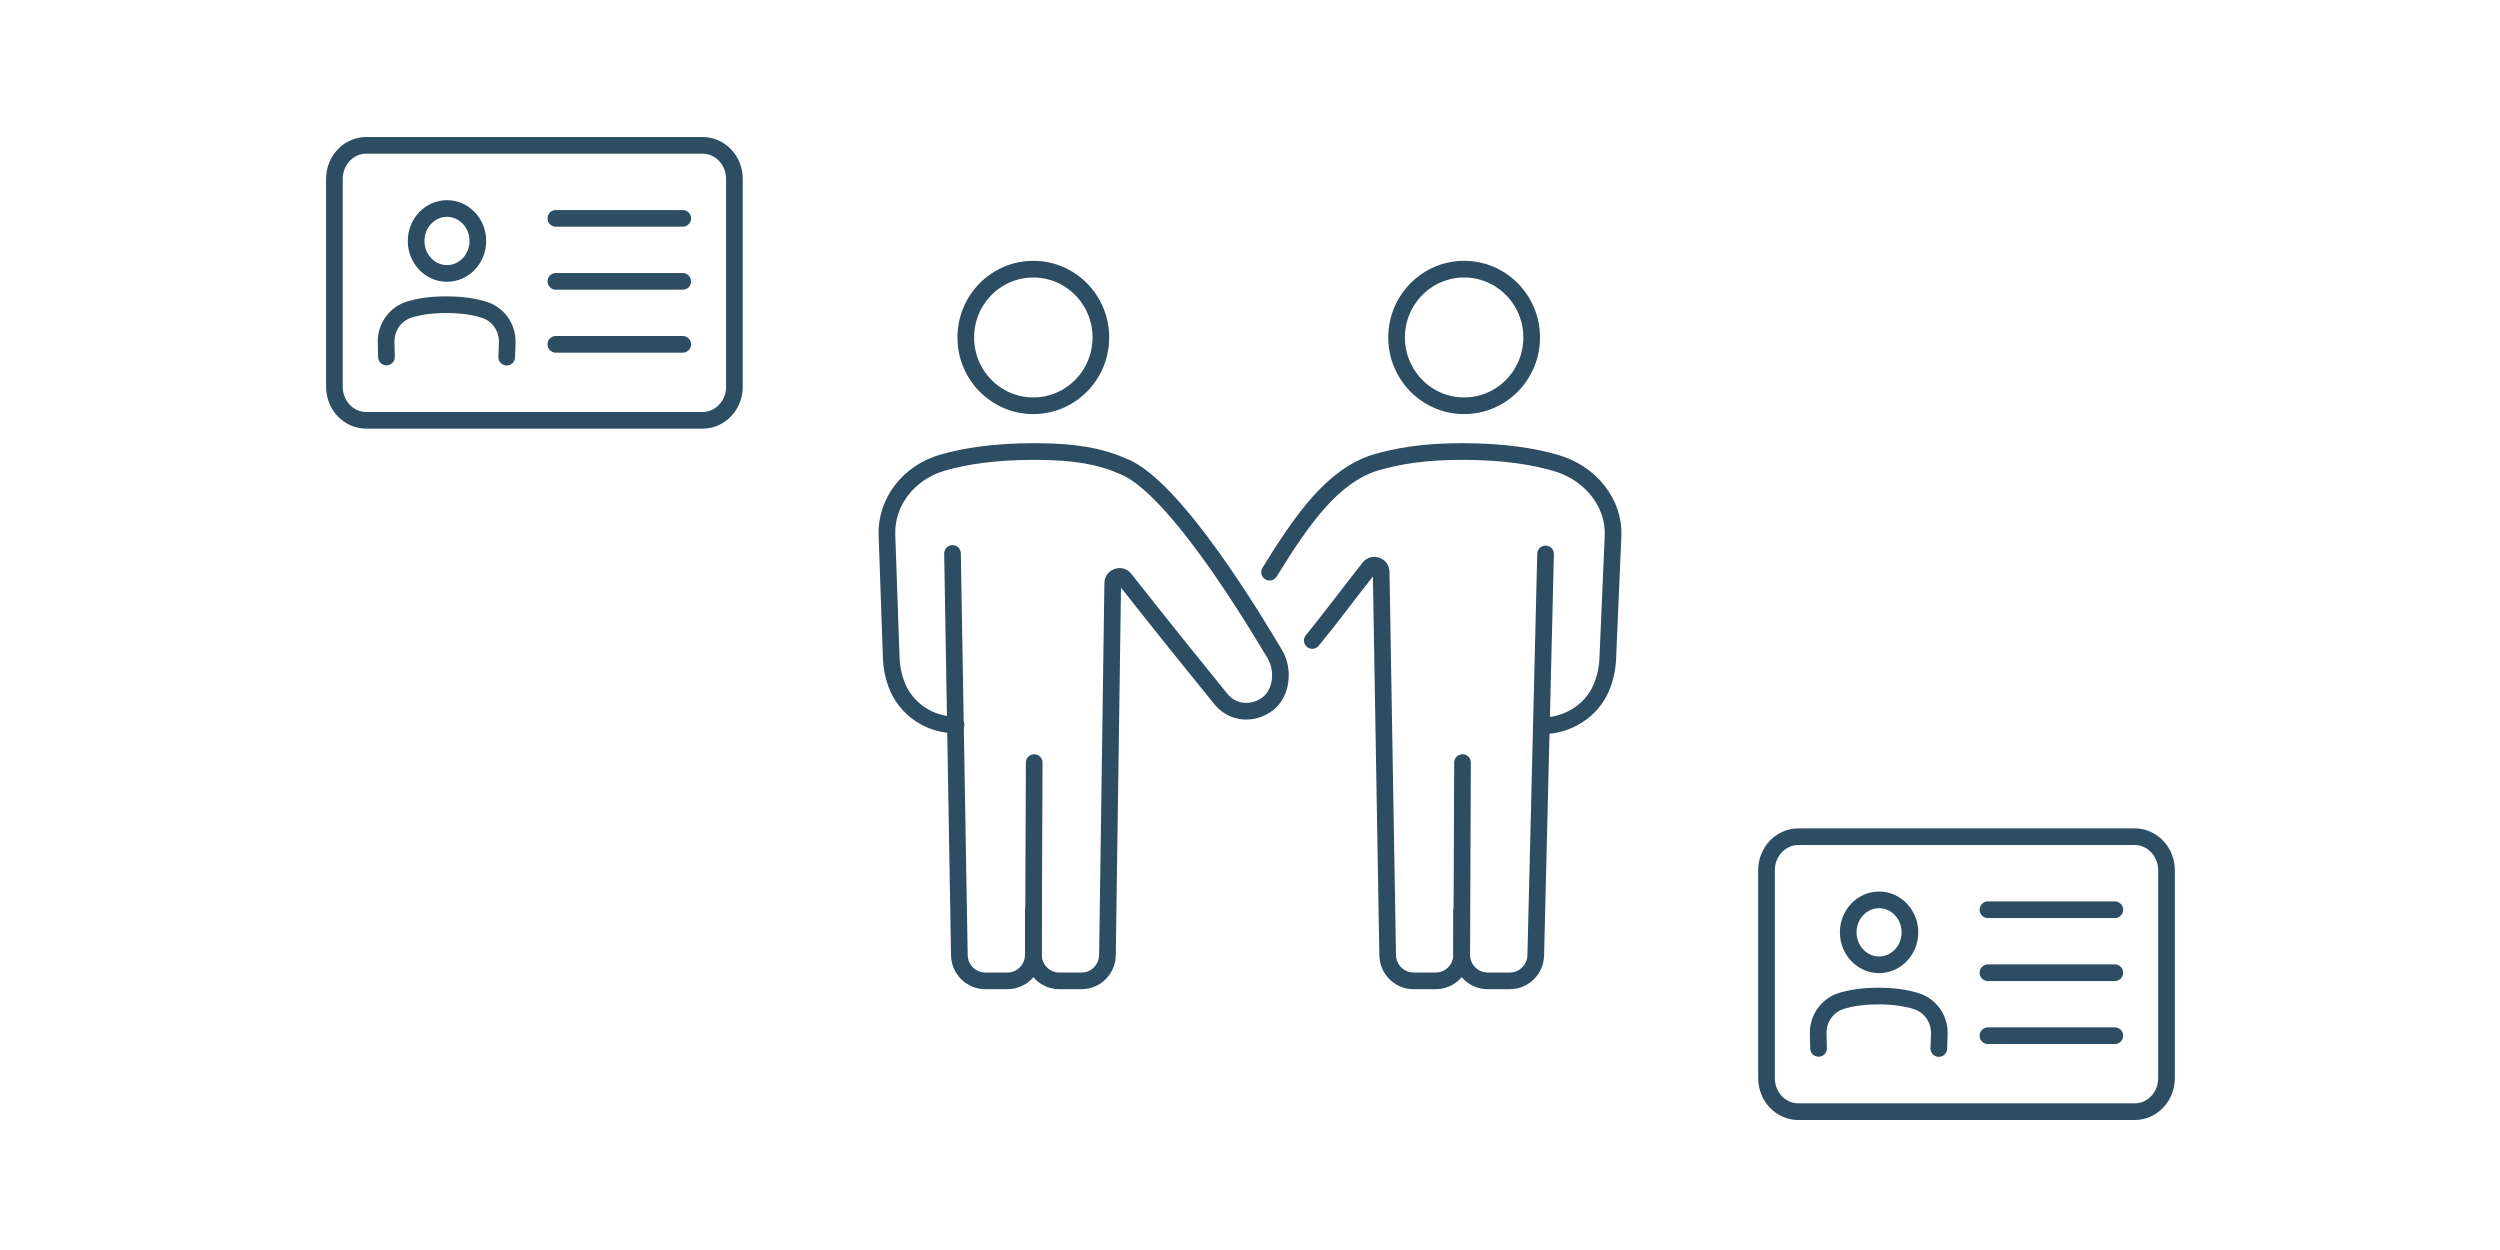 <?xml version="1.0" encoding="UTF-8"?>
<svg xmlns="http://www.w3.org/2000/svg" id="_レイヤー_1" data-name="レイヤー 1" viewBox="0 0 300 150">
  <defs>
    <style>
      .cls-1 {
        fill: none;
        stroke: #2d4d63;
        stroke-linecap: round;
        stroke-linejoin: round;
        stroke-width: 2px;
      }
    </style>
  </defs>
  <g>
    <path class="cls-1" d="m82.298,17.441h2.009c2.111,0,3.822,1.8,3.822,4.021v24.957c0,2.221-1.711,4.021-3.822,4.021h-40.356c-2.111,0-3.822-1.8-3.822-4.021v-24.957c0-2.221,1.711-4.021,3.822-4.021h38.346Z"></path>
    <g>
      <ellipse class="cls-1" cx="53.638" cy="28.917" rx="3.703" ry="3.896"></ellipse>
      <path class="cls-1" d="m46.375,42.843l-.041-1.752c-.056-1.77,1.049-3.39,2.738-3.928,1.089-.347,2.566-.605,4.544-.598,1.976.006,3.449.273,4.536.626,1.687.548,2.782,2.179,2.713,3.949l-.061,1.718"></path>
      <line class="cls-1" x1="66.702" y1="26.204" x2="81.927" y2="26.204"></line>
      <line class="cls-1" x1="66.702" y1="33.762" x2="81.927" y2="33.762"></line>
      <line class="cls-1" x1="66.702" y1="41.32" x2="81.927" y2="41.32"></line>
    </g>
  </g>
  <g>
    <path class="cls-1" d="m254.15,100.404h2.009c2.111,0,3.822,1.8,3.822,4.021v24.957c0,2.221-1.711,4.021-3.822,4.021h-40.356c-2.111,0-3.822-1.8-3.822-4.021v-24.957c0-2.221,1.711-4.021,3.822-4.021h38.346Z"></path>
    <g>
      <ellipse class="cls-1" cx="225.49" cy="111.88" rx="3.703" ry="3.896"></ellipse>
      <path class="cls-1" d="m218.227,125.806l-.041-1.752c-.056-1.77,1.049-3.39,2.738-3.928,1.089-.347,2.566-.605,4.544-.598,1.976.006,3.449.273,4.536.626,1.687.548,2.782,2.179,2.713,3.949l-.061,1.718"></path>
      <line class="cls-1" x1="238.553" y1="109.166" x2="253.779" y2="109.166"></line>
      <line class="cls-1" x1="238.553" y1="116.725" x2="253.779" y2="116.725"></line>
      <line class="cls-1" x1="238.553" y1="124.283" x2="253.779" y2="124.283"></line>
    </g>
  </g>
  <g>
    <ellipse class="cls-1" cx="175.696" cy="40.495" rx="8.105" ry="8.196"></ellipse>
    <ellipse class="cls-1" cx="123.998" cy="40.495" rx="8.105" ry="8.196"></ellipse>
    <path class="cls-1" d="m175.501,91.51l-.093,23.043c-.007,1.737,1.383,3.148,3.1,3.148h2.683c1.682,0,3.058-1.357,3.099-3.058l1.179-48.173"></path>
    <path class="cls-1" d="m114.302,66.415l.821,48.205c.029,1.71,1.408,3.081,3.1,3.081h2.675c1.712,0,3.1-1.404,3.1-3.135v-5.248"></path>
    <path class="cls-1" d="m114.725,86.996h-0c-3.185.021-6.097-1.942-7.186-4.969-.353-.981-.554-2.005-.59-3.046l-.516-14.786c-.137-3.915,2.568-7.5,6.702-8.689,2.666-.767,6.28-1.338,11.122-1.324,4.836.014,7.816.591,10.417,1.731,6.343,2.348,16.439,19.49,18.283,22.549,1.189,1.972.796,4.716-.772,5.948-1.788,1.406-4.245,1.237-5.681-.527-3.067-3.768-7.364-9.115-11.538-14.411-.473-.6-1.428-.27-1.439.497l-.634,44.676c-.042,1.701-1.417,3.058-3.099,3.058h-2.683c-1.717,0-3.107-1.412-3.1-3.148l.093-23.043"></path>
    <path class="cls-1" d="m157.474,76.857c2.071-2.508,4.727-6.093,6.828-8.734.473-.595,1.423-.264,1.436.5l.783,45.997c.029,1.71,1.408,3.081,3.1,3.081h2.675c1.712,0,3.1-1.404,3.1-3.135v-5.248"></path>
    <path class="cls-1" d="m152.347,68.661c3.862-6.252,7.501-11.52,12.698-13.155,2.666-.767,5.767-1.338,10.609-1.324,4.836.014,8.442.604,11.101,1.385,4.129,1.212,6.979,4.819,6.811,8.736l-.636,14.777c-.05,1.169-.308,2.315-.756,3.403-1.155,2.807-4.067,4.612-7.074,4.612h-0"></path>
  </g>
</svg>
